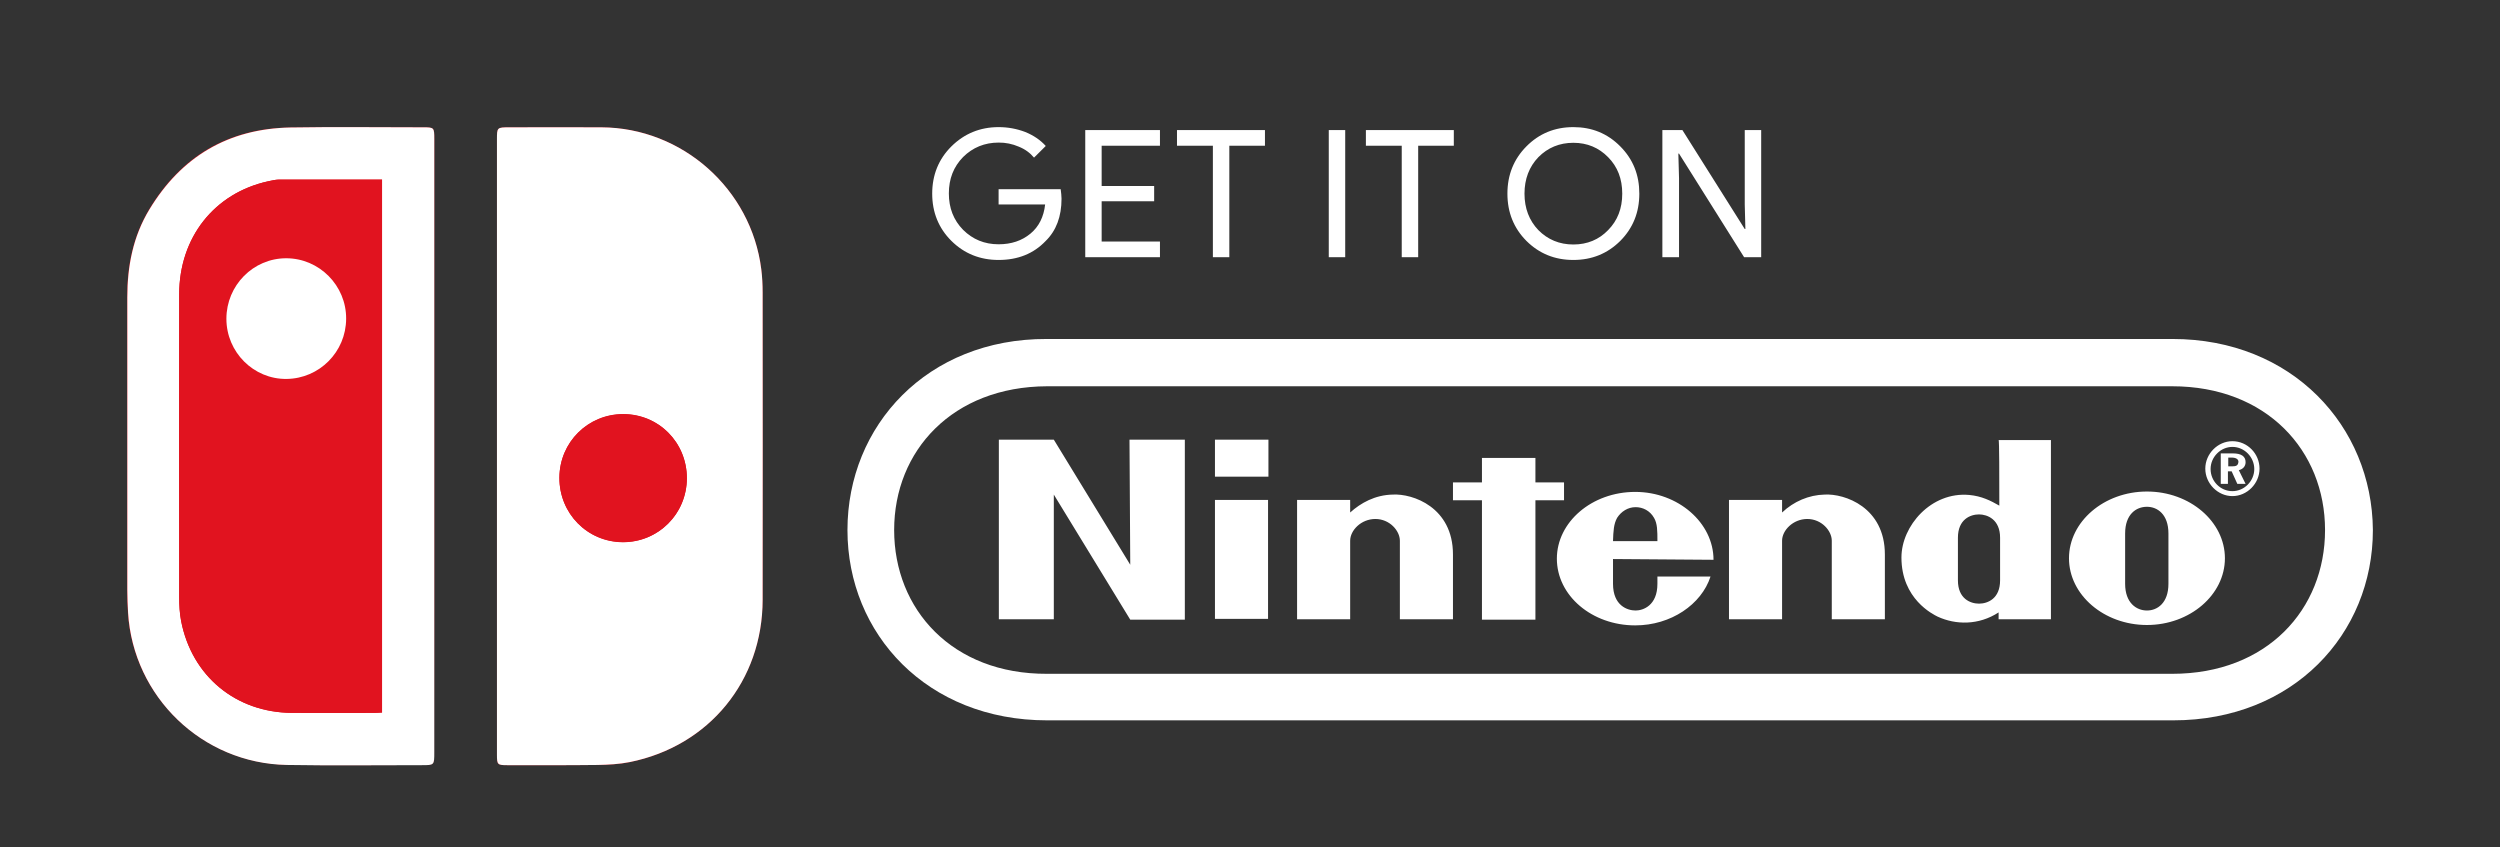 <svg width="59" height="20" viewBox="0 0 59 20" fill="none" xmlns="http://www.w3.org/2000/svg">
<rect x="0" y="0" width="59" height="20" fill="#333333" stroke="none"/>
<g clip-path="url(#clip0_872_1568)">
<path d="M25.052 4.69C25.052 5.11 24.927 5.445 24.675 5.69C24.393 5.985 24.025 6.135 23.567 6.135C23.128 6.135 22.756 5.985 22.453 5.685C22.151 5.385 22 5.01 22 4.57C22 4.13 22.151 3.755 22.453 3.455C22.756 3.155 23.128 3 23.567 3C23.788 3 24 3.04 24.196 3.115C24.393 3.195 24.554 3.305 24.68 3.445L24.403 3.72C24.312 3.61 24.191 3.52 24.04 3.46C23.891 3.396 23.729 3.363 23.567 3.365C23.239 3.365 22.957 3.48 22.73 3.705C22.504 3.935 22.393 4.22 22.393 4.565C22.393 4.91 22.504 5.195 22.73 5.425C22.957 5.65 23.234 5.765 23.567 5.765C23.869 5.765 24.116 5.68 24.317 5.515C24.518 5.35 24.634 5.115 24.665 4.825H23.567V4.465H25.032C25.042 4.545 25.052 4.62 25.052 4.69ZM27.375 3.07V3.44H25.999V4.39H27.238V4.75H25.999V5.7H27.375V6.07H25.612V3.07H27.375ZM29.012 3.44V6.07H28.624V3.44H27.777V3.07H29.853V3.44H29.012ZM31.747 6.07H31.359V3.07H31.747V6.07ZM33.469 3.44V6.07H33.081V3.44H32.235V3.07H34.31V3.44H33.469ZM38.688 4.57C38.688 5.015 38.537 5.385 38.239 5.685C37.937 5.985 37.569 6.135 37.131 6.135C36.693 6.135 36.325 5.985 36.023 5.685C35.726 5.385 35.575 5.015 35.575 4.57C35.575 4.125 35.726 3.755 36.023 3.455C36.32 3.155 36.688 3 37.131 3C37.569 3 37.937 3.15 38.239 3.455C38.542 3.76 38.688 4.13 38.688 4.57ZM35.978 4.57C35.978 4.915 36.089 5.205 36.305 5.43C36.527 5.655 36.804 5.77 37.131 5.77C37.459 5.77 37.736 5.655 37.952 5.43C38.174 5.205 38.285 4.92 38.285 4.57C38.285 4.22 38.174 3.935 37.952 3.71C37.731 3.485 37.459 3.37 37.131 3.37C36.804 3.37 36.527 3.485 36.305 3.71C36.089 3.935 35.978 4.225 35.978 4.57ZM39.62 6.07H39.232V3.07H39.705L41.176 5.405H41.191L41.176 4.825V3.07H41.564V6.07H41.161L39.625 3.625H39.609L39.625 4.205V6.07H39.62Z" fill="white"/>
<g clip-path="url(#clip1_872_1568)">
<path d="M26.674 13.328L24.87 10.376H23.573V14.615H24.87V11.672L26.674 14.624H27.962V10.376H26.656L26.674 13.328ZM36.911 11.807V11.384H36.236V10.808H34.974V11.384H34.29V11.807H34.974V14.624H36.236V11.807H36.911ZM28.673 14.606H29.926V11.798H28.673V14.606ZM28.673 11.249H29.935V10.376H28.673V11.249ZM50.668 11.6C49.655 11.6 48.828 12.311 48.828 13.175C48.828 14.039 49.655 14.75 50.668 14.75C51.681 14.75 52.508 14.039 52.508 13.175C52.508 12.311 51.681 11.6 50.668 11.6ZM51.175 13.778C51.175 14.228 50.917 14.408 50.668 14.408C50.419 14.408 50.153 14.228 50.153 13.778V12.59C50.153 12.14 50.41 11.96 50.668 11.96C50.917 11.96 51.175 12.14 51.175 12.59V13.778ZM47.184 11.933C46.98 11.816 46.767 11.708 46.474 11.681C45.576 11.6 44.874 12.41 44.874 13.157C44.874 14.138 45.62 14.498 45.727 14.552C46.154 14.75 46.696 14.759 47.167 14.453V14.615H48.402V10.385H47.167C47.184 10.376 47.184 11.285 47.184 11.933ZM47.202 13.193V13.697C47.202 14.129 46.909 14.246 46.705 14.246C46.5 14.246 46.207 14.129 46.207 13.697V12.689C46.207 12.257 46.5 12.14 46.705 12.14C46.9 12.14 47.202 12.257 47.202 12.689V13.193ZM32.868 11.672C32.45 11.681 32.113 11.87 31.864 12.095V11.798H30.611V14.615H31.864V12.761C31.864 12.518 32.121 12.248 32.459 12.248C32.797 12.248 33.037 12.527 33.037 12.761V14.615H34.29V13.085C34.29 11.969 33.339 11.645 32.868 11.672ZM43.061 11.672C42.688 11.681 42.332 11.834 42.057 12.095V11.798H40.804V14.615H42.057V12.761C42.057 12.518 42.315 12.248 42.652 12.248C42.99 12.248 43.23 12.527 43.23 12.761V14.615H44.483V13.085C44.483 11.969 43.532 11.645 43.061 11.672ZM40.439 13.211C40.439 12.338 39.604 11.609 38.591 11.609C37.569 11.609 36.742 12.32 36.742 13.184C36.742 14.057 37.569 14.759 38.591 14.759C39.435 14.759 40.155 14.264 40.368 13.607H39.115V13.778C39.115 14.291 38.778 14.408 38.6 14.408C38.404 14.408 38.067 14.291 38.067 13.778V13.193L40.439 13.211ZM38.164 12.221C38.262 12.068 38.422 11.969 38.6 11.969C38.769 11.969 38.938 12.05 39.035 12.221C39.115 12.356 39.115 12.527 39.115 12.77H38.067C38.075 12.527 38.084 12.365 38.164 12.221ZM52.996 10.907C52.996 10.772 52.898 10.7 52.694 10.7H52.41V11.42H52.579V11.123H52.667L52.801 11.42H52.996L52.836 11.096C52.943 11.069 52.996 10.997 52.996 10.907ZM52.676 11.006H52.587V10.799H52.667C52.765 10.799 52.827 10.835 52.827 10.898C52.819 10.988 52.774 11.006 52.676 11.006ZM52.685 10.412C52.339 10.412 52.045 10.709 52.045 11.06C52.045 11.411 52.339 11.708 52.685 11.708C53.032 11.708 53.325 11.411 53.325 11.06C53.325 10.709 53.041 10.412 52.685 10.412ZM52.685 11.591C52.401 11.591 52.17 11.357 52.17 11.069C52.17 10.781 52.41 10.547 52.685 10.547C52.97 10.547 53.201 10.79 53.201 11.069C53.201 11.348 52.97 11.591 52.685 11.591ZM51.272 8H24.701C21.884 7.991 20 10.043 20 12.509C20 14.966 21.884 17 24.71 17H51.29C54.116 17 56 14.966 56 12.509C55.982 10.052 54.089 8 51.272 8ZM51.263 15.902H24.71C22.471 15.911 21.102 14.381 21.102 12.509C21.102 10.637 22.479 9.125 24.71 9.116H51.263C53.494 9.116 54.871 10.637 54.871 12.509C54.871 14.381 53.503 15.902 51.263 15.902Z" fill="white"/>
</g>
<path d="M11.728 10.508V17.812C11.728 18.044 11.741 18.058 11.969 18.058C12.679 18.058 13.389 18.062 14.098 18.053C14.353 18.048 14.613 18.039 14.863 17.985C16.738 17.607 17.993 16.064 17.998 14.153C18.003 11.737 17.998 9.321 17.998 6.905C17.998 6.723 17.989 6.536 17.966 6.354C17.73 4.461 16.101 3.014 14.194 3.005C13.47 3 12.751 3.005 12.028 3.005C11.728 3.005 11.728 3.005 11.728 3.296V10.508ZM10.249 10.545V3.278C10.249 3.005 10.244 3.005 9.985 3.005C8.943 3.005 7.896 2.991 6.854 3.009C5.384 3.028 4.274 3.687 3.519 4.943C3.137 5.58 3 6.281 3 7.014C3.005 9.316 3 11.619 3 13.921C3 14.099 3.005 14.281 3.018 14.458C3.141 16.442 4.775 18.012 6.763 18.048C7.823 18.067 8.888 18.053 9.948 18.053C10.244 18.053 10.244 18.053 10.244 17.753C10.249 15.35 10.249 12.947 10.249 10.545Z" fill="#E1131F"/>
<path d="M11.728 10.508V3.296C11.728 3.005 11.728 3.005 12.028 3.005C12.751 3.005 13.47 3 14.194 3.005C16.101 3.014 17.73 4.461 17.966 6.354C17.989 6.536 17.998 6.723 17.998 6.905C17.998 9.321 18.003 11.737 17.998 14.153C17.998 16.064 16.738 17.607 14.863 17.985C14.613 18.035 14.353 18.048 14.098 18.053C13.389 18.062 12.679 18.058 11.969 18.058C11.741 18.058 11.728 18.044 11.728 17.812V10.508ZM16.21 11.287C16.21 10.44 15.545 9.776 14.708 9.776C13.875 9.776 13.207 10.44 13.202 11.273C13.197 12.119 13.862 12.793 14.699 12.797C15.536 12.797 16.205 12.128 16.21 11.287ZM10.249 10.545V17.757C10.249 18.058 10.249 18.058 9.953 18.058C8.893 18.058 7.828 18.071 6.768 18.053C4.775 18.017 3.146 16.447 3.023 14.463C3.014 14.285 3.005 14.103 3.005 13.926V7.018C3.005 6.281 3.141 5.58 3.523 4.948C4.279 3.697 5.389 3.037 6.854 3.009C7.896 2.991 8.943 3.005 9.985 3.005C10.244 3.005 10.249 3.009 10.249 3.278V10.545ZM9.016 4.238H6.59C6.504 4.238 6.413 4.261 6.326 4.279C5.061 4.557 4.229 5.603 4.229 6.946C4.224 9.33 4.229 11.719 4.229 14.103C4.229 14.285 4.242 14.476 4.274 14.654C4.524 15.955 5.566 16.815 6.891 16.824C7.541 16.829 8.192 16.824 8.843 16.824C8.897 16.824 8.956 16.815 9.016 16.815V4.238Z" fill="white"/>
<path d="M16.21 11.287C16.21 12.128 15.536 12.797 14.699 12.793C13.862 12.788 13.197 12.115 13.202 11.268C13.206 10.436 13.875 9.771 14.708 9.771C15.545 9.771 16.21 10.44 16.21 11.287ZM9.016 4.238V16.815C8.956 16.82 8.897 16.824 8.843 16.824C8.192 16.824 7.541 16.829 6.891 16.824C5.566 16.815 4.529 15.96 4.274 14.654C4.238 14.472 4.229 14.285 4.229 14.103C4.224 11.719 4.224 9.33 4.229 6.946C4.229 5.603 5.061 4.557 6.326 4.279C6.413 4.261 6.504 4.238 6.59 4.238H9.016ZM5.343 7.523C5.343 8.311 5.985 8.952 6.763 8.943C7.537 8.934 8.165 8.306 8.169 7.523C8.174 6.741 7.537 6.099 6.754 6.095C5.971 6.095 5.339 6.736 5.343 7.523Z" fill="#E1131F"/>
<path d="M5.343 7.523C5.343 6.736 5.976 6.095 6.754 6.095C7.537 6.095 8.174 6.741 8.169 7.523C8.165 8.306 7.537 8.934 6.763 8.943C5.985 8.952 5.343 8.311 5.343 7.523Z" fill="white"/>
</g>
<defs>
<clipPath id="clip0_872_1568">
<rect width="59" height="20" fill="white"/>
</clipPath>
<clipPath id="clip1_872_1568">
<rect width="36" height="9" fill="white" transform="translate(20 8)"/>
</clipPath>
</defs>
</svg>

